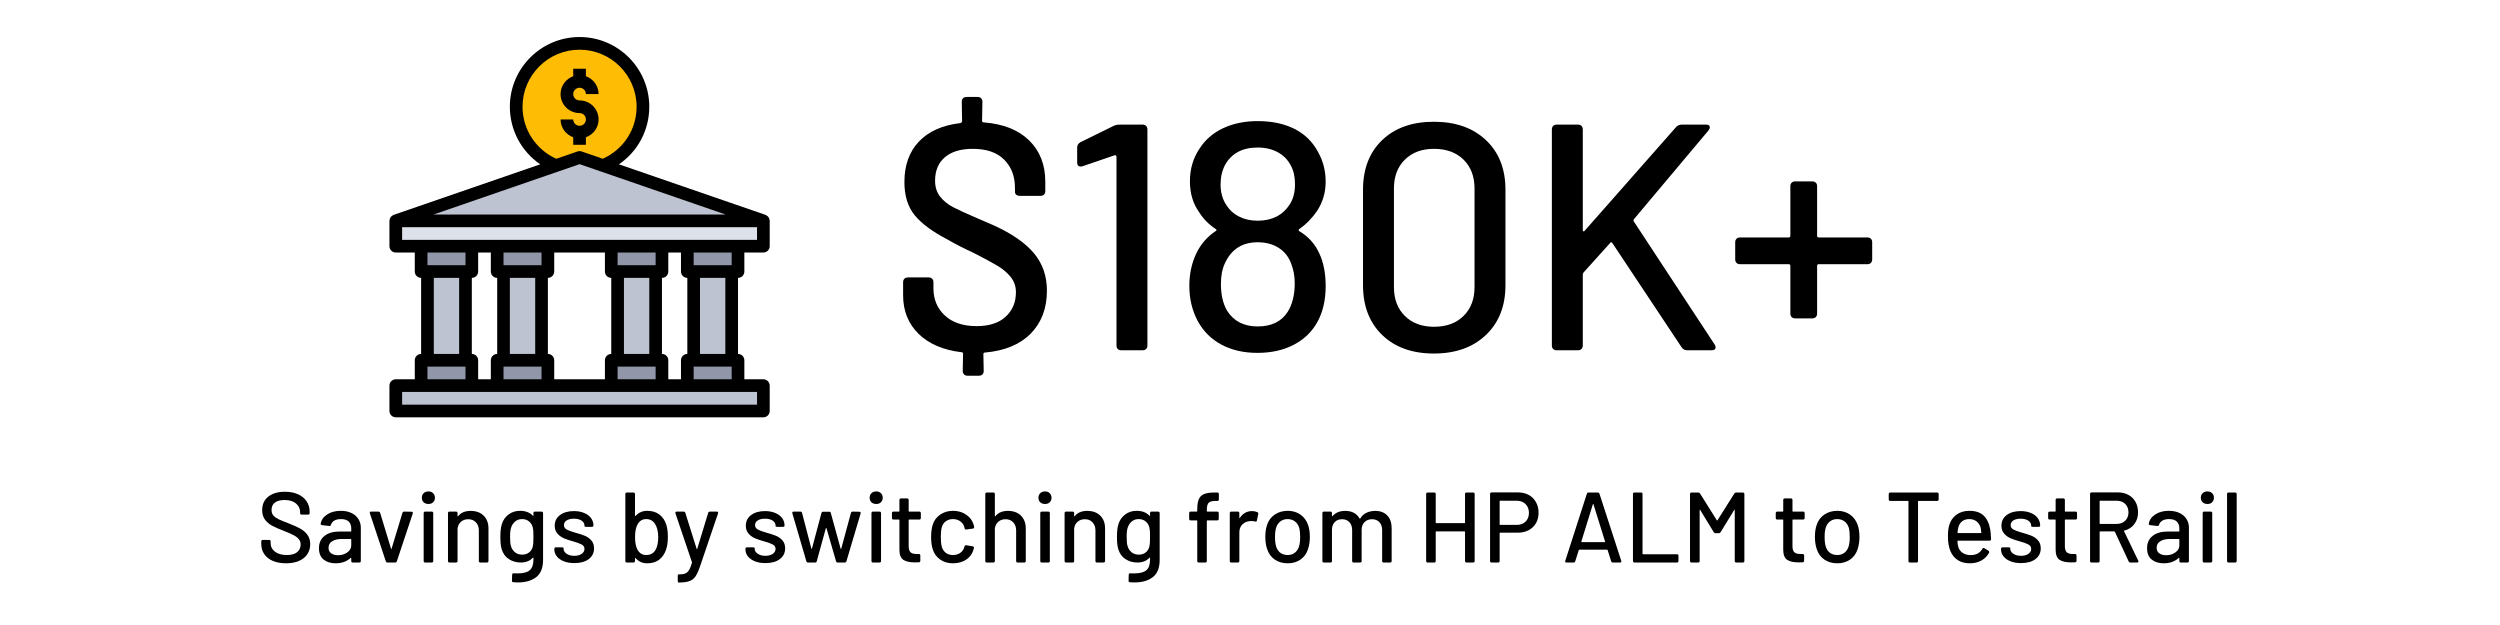 <?xml version="1.0" encoding="UTF-8"?> <svg xmlns="http://www.w3.org/2000/svg" xmlns:xlink="http://www.w3.org/1999/xlink" width="600pt" height="150pt" viewBox="0 0 600 150" version="1.2"><defs><g><symbol overflow="visible" id="glyph0-0"><path style="stroke:none;" d="M 0 -0.391 C 0 -0.129 0.129 0 0.391 0 L 33.5 0 C 33.758 0 33.891 -0.129 33.891 -0.391 L 33.891 -53.766 C 33.891 -54.023 33.758 -54.156 33.5 -54.156 L 0.391 -54.156 C 0.129 -54.156 0 -54.023 0 -53.766 Z M 14.859 -18.484 C 14.492 -18.484 14.207 -18.586 14 -18.797 C 13.789 -19.004 13.688 -19.289 13.688 -19.656 L 13.688 -21.734 C 13.688 -23.441 14.098 -24.812 14.922 -25.844 C 15.754 -26.875 17.02 -28.004 18.719 -29.234 C 20.27 -30.422 21.414 -31.477 22.156 -32.406 C 22.906 -33.344 23.281 -34.504 23.281 -35.891 C 23.281 -37.547 22.738 -38.863 21.656 -39.844 C 20.57 -40.82 19.129 -41.312 17.328 -41.312 C 15.523 -41.312 14.066 -40.805 12.953 -39.797 C 11.848 -38.797 11.297 -37.469 11.297 -35.812 L 11.297 -34.969 C 11.297 -34.25 10.91 -33.891 10.141 -33.891 L 7.188 -33.953 C 6.832 -33.953 6.551 -34.055 6.344 -34.266 C 6.133 -34.473 6.031 -34.707 6.031 -34.969 L 6.031 -35.812 C 6.031 -38.906 7.086 -41.395 9.203 -43.281 C 11.316 -45.164 14.078 -46.109 17.484 -46.109 C 20.836 -46.109 23.531 -45.191 25.562 -43.359 C 27.602 -41.523 28.625 -39.086 28.625 -36.047 C 28.625 -33.723 28.117 -31.879 27.109 -30.516 C 26.109 -29.148 24.68 -27.82 22.828 -26.531 C 21.484 -25.5 20.516 -24.645 19.922 -23.969 C 19.328 -23.301 19.031 -22.477 19.031 -21.5 L 19.031 -19.656 C 19.031 -19.289 18.926 -19.004 18.719 -18.797 C 18.508 -18.586 18.227 -18.484 17.875 -18.484 Z M 16.625 -7.047 C 15.594 -7.047 14.703 -7.391 13.953 -8.078 C 13.211 -8.773 12.844 -9.613 12.844 -10.594 C 12.844 -11.57 13.211 -12.422 13.953 -13.141 C 14.703 -13.867 15.594 -14.234 16.625 -14.234 C 17.656 -14.234 18.547 -13.867 19.297 -13.141 C 20.047 -12.422 20.422 -11.57 20.422 -10.594 C 20.422 -9.613 20.047 -8.773 19.297 -8.078 C 18.547 -7.391 17.656 -7.047 16.625 -7.047 Z M 16.625 -7.047 "></path></symbol><symbol overflow="visible" id="glyph0-1"><path style="stroke:none;" d="M 38.609 -14.312 C 38.609 -10.082 37.316 -6.648 34.734 -4.016 C 32.148 -1.391 28.488 0.129 23.75 0.547 C 23.488 0.547 23.359 0.672 23.359 0.922 L 23.438 4.953 C 23.438 5.316 23.332 5.598 23.125 5.797 C 22.926 6.004 22.645 6.109 22.281 6.109 L 19.578 6.109 C 19.211 6.109 18.926 6.004 18.719 5.797 C 18.508 5.598 18.406 5.316 18.406 4.953 L 18.484 0.844 C 18.484 0.594 18.359 0.469 18.109 0.469 C 13.723 -0.051 10.289 -1.52 7.812 -3.938 C 5.332 -6.363 4.094 -9.461 4.094 -13.234 L 4.094 -16.328 C 4.094 -16.68 4.195 -16.961 4.406 -17.172 C 4.613 -17.379 4.898 -17.484 5.266 -17.484 L 10.219 -17.484 C 10.57 -17.484 10.852 -17.379 11.062 -17.172 C 11.27 -16.961 11.375 -16.68 11.375 -16.328 L 11.375 -14.859 C 11.375 -12.223 12.285 -10.051 14.109 -8.344 C 15.941 -6.645 18.484 -5.797 21.734 -5.797 C 24.773 -5.797 27.109 -6.555 28.734 -8.078 C 30.359 -9.598 31.172 -11.547 31.172 -13.922 C 31.172 -15.316 30.758 -16.531 29.938 -17.562 C 29.113 -18.594 28.055 -19.492 26.766 -20.266 C 25.473 -21.035 23.566 -22.066 21.047 -23.359 C 18.773 -24.391 16.66 -25.473 14.703 -26.609 C 11.141 -28.461 8.531 -30.395 6.875 -32.406 C 5.227 -34.426 4.406 -37.082 4.406 -40.375 C 4.406 -44.406 5.566 -47.645 7.891 -50.094 C 10.211 -52.539 13.539 -54.02 17.875 -54.531 C 18.125 -54.633 18.25 -54.789 18.25 -55 L 18.172 -59.641 C 18.172 -60.004 18.273 -60.285 18.484 -60.484 C 18.691 -60.691 18.977 -60.797 19.344 -60.797 L 21.969 -60.797 C 22.332 -60.797 22.613 -60.691 22.812 -60.484 C 23.02 -60.285 23.125 -60.004 23.125 -59.641 L 23.047 -55.078 C 23.047 -54.816 23.176 -54.688 23.438 -54.688 C 28.133 -54.332 31.77 -52.891 34.344 -50.359 C 36.926 -47.836 38.219 -44.535 38.219 -40.453 L 38.219 -38.219 C 38.219 -37.852 38.113 -37.566 37.906 -37.359 C 37.695 -37.16 37.414 -37.062 37.062 -37.062 L 32.109 -37.062 C 31.742 -37.062 31.457 -37.148 31.25 -37.328 C 31.039 -37.504 30.938 -37.75 30.938 -38.062 L 30.938 -38.984 C 30.938 -41.773 30.07 -44.031 28.344 -45.75 C 26.625 -47.477 24.113 -48.344 20.812 -48.344 C 17.926 -48.344 15.695 -47.672 14.125 -46.328 C 12.551 -44.992 11.766 -43.113 11.766 -40.688 C 11.766 -39.195 12.16 -37.938 12.953 -36.906 C 13.754 -35.875 14.801 -35.02 16.094 -34.344 C 17.383 -33.676 19.289 -32.801 21.812 -31.719 L 25.766 -30.016 C 30.191 -28.004 33.438 -25.758 35.5 -23.281 C 37.57 -20.812 38.609 -17.82 38.609 -14.312 Z M 38.609 -14.312 "></path></symbol><symbol overflow="visible" id="glyph0-2"><path style="stroke:none;" d="M 12.219 -53.844 C 12.633 -54.051 13.125 -54.156 13.688 -54.156 L 19.188 -54.156 C 19.551 -54.156 19.832 -54.051 20.031 -53.844 C 20.238 -53.633 20.344 -53.348 20.344 -52.984 L 20.344 -1.156 C 20.344 -0.801 20.238 -0.52 20.031 -0.312 C 19.832 -0.102 19.551 0 19.188 0 L 14.078 0 C 13.711 0 13.426 -0.102 13.219 -0.312 C 13.02 -0.52 12.922 -0.801 12.922 -1.156 L 12.922 -46.5 C 12.922 -46.594 12.867 -46.676 12.766 -46.75 C 12.66 -46.832 12.555 -46.848 12.453 -46.797 L 4.797 -44.172 C 4.691 -44.117 4.535 -44.094 4.328 -44.094 C 3.766 -44.094 3.484 -44.426 3.484 -45.094 L 3.484 -48.656 C 3.484 -49.227 3.766 -49.664 4.328 -49.969 Z M 12.219 -53.844 "></path></symbol><symbol overflow="visible" id="glyph0-3"><path style="stroke:none;" d="M 30.25 -29.094 C 30.039 -28.883 30.066 -28.703 30.328 -28.547 C 32.492 -27.254 34.094 -25.445 35.125 -23.125 C 36.102 -21.008 36.594 -18.43 36.594 -15.391 C 36.594 -12.035 35.922 -9.148 34.578 -6.734 C 33.285 -4.41 31.398 -2.602 28.922 -1.312 C 26.453 -0.02 23.539 0.625 20.188 0.625 C 16.938 0.625 14.07 -0.031 11.594 -1.344 C 9.125 -2.664 7.219 -4.566 5.875 -7.047 C 4.539 -9.566 3.875 -12.375 3.875 -15.469 C 3.875 -18.312 4.438 -20.914 5.562 -23.281 C 6.645 -25.5 8.195 -27.281 10.219 -28.625 C 10.469 -28.781 10.469 -28.938 10.219 -29.094 C 8.562 -30.176 7.219 -31.539 6.188 -33.188 C 4.738 -35.25 4.016 -37.695 4.016 -40.531 C 4.016 -43.52 4.789 -46.148 6.344 -48.422 C 7.688 -50.535 9.566 -52.16 11.984 -53.297 C 14.41 -54.43 17.172 -55 20.266 -55 C 23.723 -55 26.688 -54.367 29.156 -53.109 C 31.633 -51.848 33.52 -49.977 34.812 -47.5 C 36 -45.383 36.594 -43.035 36.594 -40.453 C 36.594 -37.93 35.922 -35.613 34.578 -33.5 C 33.336 -31.688 31.895 -30.219 30.25 -29.094 Z M 12.453 -44.484 C 11.734 -43.141 11.375 -41.566 11.375 -39.766 C 11.375 -37.805 11.863 -36.129 12.844 -34.734 C 13.562 -33.598 14.566 -32.707 15.859 -32.062 C 17.148 -31.414 18.617 -31.094 20.266 -31.094 C 23.723 -31.094 26.301 -32.41 28 -35.047 C 28.82 -36.336 29.234 -37.938 29.234 -39.844 C 29.234 -41.645 28.898 -43.141 28.234 -44.328 C 27.516 -45.723 26.469 -46.789 25.094 -47.531 C 23.727 -48.281 22.117 -48.656 20.266 -48.656 C 16.609 -48.656 14.004 -47.266 12.453 -44.484 Z M 27.469 -9.203 C 28.602 -11.004 29.172 -13.301 29.172 -16.094 C 29.172 -17.789 28.883 -19.363 28.312 -20.812 C 27.695 -22.457 26.691 -23.719 25.297 -24.594 C 23.898 -25.477 22.223 -25.922 20.266 -25.922 C 16.609 -25.922 14.004 -24.27 12.453 -20.969 C 11.785 -19.57 11.453 -17.895 11.453 -15.938 C 11.453 -13.352 11.941 -11.211 12.922 -9.516 C 14.516 -6.984 16.961 -5.719 20.266 -5.719 C 23.566 -5.719 25.969 -6.879 27.469 -9.203 Z M 27.469 -9.203 "></path></symbol><symbol overflow="visible" id="glyph0-4"><path style="stroke:none;" d="M 21.812 0.781 C 16.602 0.781 12.461 -0.703 9.391 -3.672 C 6.328 -6.641 4.797 -10.625 4.797 -15.625 L 4.797 -38.531 C 4.797 -43.531 6.328 -47.5 9.391 -50.438 C 12.461 -53.375 16.602 -54.844 21.812 -54.844 C 27.02 -54.844 31.18 -53.375 34.297 -50.438 C 37.422 -47.5 38.984 -43.531 38.984 -38.531 L 38.984 -15.625 C 38.984 -10.625 37.422 -6.641 34.297 -3.672 C 31.18 -0.703 27.02 0.781 21.812 0.781 Z M 21.812 -5.641 C 24.801 -5.641 27.172 -6.504 28.922 -8.234 C 30.68 -9.961 31.562 -12.27 31.562 -15.156 L 31.562 -38.828 C 31.562 -41.723 30.68 -44.031 28.922 -45.75 C 27.172 -47.477 24.801 -48.344 21.812 -48.344 C 18.926 -48.344 16.602 -47.477 14.844 -45.75 C 13.094 -44.031 12.219 -41.723 12.219 -38.828 L 12.219 -15.156 C 12.219 -12.27 13.094 -9.961 14.844 -8.234 C 16.602 -6.504 18.926 -5.641 21.812 -5.641 Z M 21.812 -5.641 "></path></symbol><symbol overflow="visible" id="glyph0-5"><path style="stroke:none;" d="M 7.5 0 C 7.145 0 6.863 -0.102 6.656 -0.312 C 6.445 -0.52 6.344 -0.801 6.344 -1.156 L 6.344 -52.984 C 6.344 -53.348 6.445 -53.633 6.656 -53.844 C 6.863 -54.051 7.145 -54.156 7.5 -54.156 L 12.609 -54.156 C 12.973 -54.156 13.254 -54.051 13.453 -53.844 C 13.66 -53.633 13.766 -53.348 13.766 -52.984 L 13.766 -28.859 C 13.766 -28.703 13.816 -28.598 13.922 -28.547 C 14.023 -28.492 14.129 -28.547 14.234 -28.703 L 36.125 -53.531 C 36.488 -53.945 36.953 -54.156 37.516 -54.156 L 43.328 -54.156 C 43.941 -54.156 44.25 -53.945 44.25 -53.531 C 44.25 -53.27 44.145 -53.016 43.938 -52.766 L 26.062 -31.484 C 25.914 -31.273 25.895 -31.094 26 -30.938 L 45.406 -1.391 C 45.562 -1.18 45.641 -0.953 45.641 -0.703 C 45.641 -0.234 45.305 0 44.641 0 L 38.828 0 C 38.211 0 37.75 -0.258 37.438 -0.781 L 20.891 -25.688 C 20.68 -25.988 20.5 -26.016 20.344 -25.766 L 13.922 -18.641 C 13.816 -18.43 13.766 -18.254 13.766 -18.109 L 13.766 -1.156 C 13.766 -0.801 13.66 -0.52 13.453 -0.312 C 13.254 -0.102 12.973 0 12.609 0 Z M 7.5 0 "></path></symbol><symbol overflow="visible" id="glyph0-6"><path style="stroke:none;" d="M 34.422 -27.078 C 34.785 -27.078 35.066 -26.973 35.266 -26.766 C 35.473 -26.555 35.578 -26.273 35.578 -25.922 L 35.578 -21.812 C 35.578 -21.457 35.473 -21.176 35.266 -20.969 C 35.066 -20.758 34.785 -20.656 34.422 -20.656 L 22.75 -20.656 C 22.488 -20.656 22.359 -20.523 22.359 -20.266 L 22.359 -8.812 C 22.359 -8.457 22.254 -8.176 22.047 -7.969 C 21.836 -7.758 21.555 -7.656 21.203 -7.656 L 17.094 -7.656 C 16.738 -7.656 16.457 -7.758 16.25 -7.969 C 16.039 -8.176 15.938 -8.457 15.938 -8.812 L 15.938 -20.266 C 15.938 -20.523 15.805 -20.656 15.547 -20.656 L 3.875 -20.656 C 3.508 -20.656 3.223 -20.758 3.016 -20.969 C 2.805 -21.176 2.703 -21.457 2.703 -21.812 L 2.703 -25.922 C 2.703 -26.273 2.805 -26.555 3.016 -26.766 C 3.223 -26.973 3.508 -27.078 3.875 -27.078 L 15.547 -27.078 C 15.805 -27.078 15.938 -27.207 15.938 -27.469 L 15.938 -39.375 C 15.938 -39.738 16.039 -40.02 16.25 -40.219 C 16.457 -40.426 16.738 -40.531 17.094 -40.531 L 21.203 -40.531 C 21.555 -40.531 21.836 -40.426 22.047 -40.219 C 22.254 -40.02 22.359 -39.738 22.359 -39.375 L 22.359 -27.469 C 22.359 -27.207 22.488 -27.078 22.75 -27.078 Z M 34.422 -27.078 "></path></symbol><symbol overflow="visible" id="glyph1-0"><path style="stroke:none;" d="M 0 -0.125 C 0 -0.039 0.039 0 0.125 0 L 10.391 0 C 10.473 0 10.516 -0.039 10.516 -0.125 L 10.516 -16.688 C 10.516 -16.758 10.473 -16.797 10.391 -16.797 L 0.125 -16.797 C 0.039 -16.797 0 -16.758 0 -16.688 Z M 4.609 -5.734 C 4.492 -5.734 4.406 -5.766 4.344 -5.828 C 4.281 -5.891 4.25 -5.977 4.25 -6.094 L 4.25 -6.75 C 4.25 -7.27 4.375 -7.691 4.625 -8.016 C 4.883 -8.336 5.281 -8.691 5.812 -9.078 C 6.289 -9.441 6.645 -9.766 6.875 -10.047 C 7.102 -10.336 7.219 -10.703 7.219 -11.141 C 7.219 -11.648 7.051 -12.055 6.719 -12.359 C 6.383 -12.66 5.938 -12.812 5.375 -12.812 C 4.812 -12.812 4.359 -12.656 4.016 -12.344 C 3.672 -12.031 3.5 -11.617 3.5 -11.109 L 3.5 -10.844 C 3.5 -10.625 3.379 -10.516 3.141 -10.516 L 2.234 -10.531 C 2.117 -10.531 2.031 -10.562 1.969 -10.625 C 1.906 -10.695 1.875 -10.77 1.875 -10.844 L 1.875 -11.109 C 1.875 -12.066 2.203 -12.836 2.859 -13.422 C 3.516 -14.004 4.367 -14.297 5.422 -14.297 C 6.461 -14.297 7.297 -14.008 7.922 -13.438 C 8.555 -12.875 8.875 -12.125 8.875 -11.188 C 8.875 -10.469 8.719 -9.895 8.406 -9.469 C 8.094 -9.039 7.648 -8.629 7.078 -8.234 C 6.66 -7.91 6.359 -7.645 6.172 -7.438 C 5.992 -7.227 5.906 -6.973 5.906 -6.672 L 5.906 -6.094 C 5.906 -5.977 5.875 -5.891 5.812 -5.828 C 5.75 -5.766 5.66 -5.734 5.547 -5.734 Z M 5.156 -2.188 C 4.844 -2.188 4.566 -2.289 4.328 -2.5 C 4.098 -2.719 3.984 -2.977 3.984 -3.281 C 3.984 -3.594 4.098 -3.859 4.328 -4.078 C 4.566 -4.305 4.844 -4.422 5.156 -4.422 C 5.477 -4.422 5.754 -4.305 5.984 -4.078 C 6.223 -3.859 6.344 -3.594 6.344 -3.281 C 6.344 -2.977 6.223 -2.719 5.984 -2.5 C 5.754 -2.289 5.477 -2.188 5.156 -2.188 Z M 5.156 -2.188 "></path></symbol><symbol overflow="visible" id="glyph1-1"><path style="stroke:none;" d="M 7.156 0.188 C 5.957 0.188 4.906 0 4 -0.375 C 3.102 -0.758 2.41 -1.305 1.922 -2.016 C 1.441 -2.723 1.203 -3.547 1.203 -4.484 L 1.203 -5.062 C 1.203 -5.176 1.234 -5.266 1.297 -5.328 C 1.359 -5.391 1.445 -5.422 1.562 -5.422 L 3.094 -5.422 C 3.207 -5.422 3.297 -5.391 3.359 -5.328 C 3.422 -5.266 3.453 -5.176 3.453 -5.062 L 3.453 -4.609 C 3.453 -3.797 3.801 -3.125 4.5 -2.594 C 5.207 -2.062 6.145 -1.797 7.312 -1.797 C 8.414 -1.797 9.25 -2.023 9.812 -2.484 C 10.375 -2.953 10.656 -3.562 10.656 -4.312 C 10.656 -4.812 10.508 -5.238 10.219 -5.594 C 9.938 -5.945 9.52 -6.27 8.969 -6.562 C 8.414 -6.863 7.609 -7.219 6.547 -7.625 C 5.379 -8.07 4.457 -8.477 3.781 -8.844 C 3.102 -9.219 2.539 -9.703 2.094 -10.297 C 1.645 -10.898 1.422 -11.66 1.422 -12.578 C 1.422 -13.953 1.91 -15.031 2.891 -15.812 C 3.879 -16.594 5.211 -16.984 6.891 -16.984 C 8.066 -16.984 9.102 -16.785 10 -16.391 C 10.906 -15.992 11.598 -15.43 12.078 -14.703 C 12.566 -13.984 12.812 -13.156 12.812 -12.219 L 12.812 -11.859 C 12.812 -11.742 12.781 -11.656 12.719 -11.594 C 12.656 -11.531 12.566 -11.5 12.453 -11.5 L 10.891 -11.5 C 10.785 -11.5 10.695 -11.523 10.625 -11.578 C 10.562 -11.629 10.531 -11.707 10.531 -11.812 L 10.531 -12.094 C 10.531 -12.926 10.195 -13.617 9.531 -14.172 C 8.875 -14.723 7.961 -15 6.797 -15 C 5.797 -15 5.023 -14.797 4.484 -14.391 C 3.941 -13.984 3.672 -13.395 3.672 -12.625 C 3.672 -12.094 3.805 -11.66 4.078 -11.328 C 4.348 -10.992 4.75 -10.691 5.281 -10.422 C 5.82 -10.16 6.645 -9.82 7.75 -9.406 C 8.883 -8.957 9.801 -8.547 10.5 -8.172 C 11.207 -7.797 11.789 -7.301 12.25 -6.688 C 12.719 -6.07 12.953 -5.305 12.953 -4.391 C 12.953 -3.484 12.719 -2.68 12.25 -1.984 C 11.789 -1.297 11.117 -0.758 10.234 -0.375 C 9.359 0 8.332 0.188 7.156 0.188 Z M 7.156 0.188 "></path></symbol><symbol overflow="visible" id="glyph1-2"><path style="stroke:none;" d="M 6.172 -12.406 C 7.141 -12.406 7.988 -12.234 8.719 -11.891 C 9.445 -11.547 10.004 -11.066 10.391 -10.453 C 10.785 -9.836 10.984 -9.141 10.984 -8.359 L 10.984 -0.359 C 10.984 -0.242 10.953 -0.156 10.891 -0.094 C 10.828 -0.031 10.738 0 10.625 0 L 9.047 0 C 8.93 0 8.844 -0.031 8.781 -0.094 C 8.719 -0.156 8.688 -0.242 8.688 -0.359 L 8.688 -1.031 C 8.688 -1.082 8.672 -1.113 8.641 -1.125 C 8.609 -1.145 8.578 -1.141 8.547 -1.109 C 8.098 -0.691 7.566 -0.367 6.953 -0.141 C 6.336 0.078 5.664 0.188 4.938 0.188 C 3.77 0.188 2.812 -0.109 2.062 -0.703 C 1.312 -1.305 0.938 -2.219 0.938 -3.438 C 0.938 -4.676 1.367 -5.648 2.234 -6.359 C 3.109 -7.078 4.332 -7.438 5.906 -7.438 L 8.562 -7.438 C 8.645 -7.438 8.688 -7.477 8.688 -7.562 L 8.688 -8.188 C 8.688 -8.883 8.484 -9.43 8.078 -9.828 C 7.672 -10.223 7.051 -10.422 6.219 -10.422 C 5.562 -10.422 5.031 -10.301 4.625 -10.062 C 4.219 -9.82 3.945 -9.484 3.812 -9.047 C 3.75 -8.836 3.613 -8.742 3.406 -8.766 L 1.688 -8.969 C 1.57 -8.988 1.477 -9.023 1.406 -9.078 C 1.344 -9.141 1.32 -9.207 1.344 -9.281 C 1.488 -10.195 2.004 -10.945 2.891 -11.531 C 3.773 -12.113 4.867 -12.406 6.172 -12.406 Z M 5.516 -1.75 C 6.367 -1.75 7.109 -1.973 7.734 -2.422 C 8.367 -2.867 8.688 -3.438 8.688 -4.125 L 8.688 -5.516 C 8.688 -5.598 8.645 -5.641 8.562 -5.641 L 6.344 -5.641 C 5.395 -5.641 4.641 -5.453 4.078 -5.078 C 3.516 -4.711 3.234 -4.203 3.234 -3.547 C 3.234 -2.953 3.445 -2.504 3.875 -2.203 C 4.301 -1.898 4.848 -1.75 5.516 -1.75 Z M 5.516 -1.75 "></path></symbol><symbol overflow="visible" id="glyph1-3"><path style="stroke:none;" d="M 4.984 0 C 4.785 0 4.648 -0.094 4.578 -0.281 L 0.75 -11.812 C 0.727 -11.844 0.719 -11.891 0.719 -11.953 C 0.719 -12.129 0.82 -12.219 1.031 -12.219 L 2.812 -12.219 C 2.906 -12.219 2.988 -12.188 3.062 -12.125 C 3.145 -12.07 3.195 -12 3.219 -11.906 L 5.828 -3.312 C 5.848 -3.25 5.875 -3.219 5.906 -3.219 C 5.938 -3.227 5.957 -3.27 5.969 -3.344 L 8.562 -11.906 C 8.582 -12 8.629 -12.07 8.703 -12.125 C 8.785 -12.188 8.875 -12.219 8.969 -12.219 L 10.75 -12.188 C 10.875 -12.188 10.961 -12.148 11.016 -12.078 C 11.066 -12.004 11.078 -11.906 11.047 -11.781 L 7.219 -0.281 C 7.156 -0.094 7.02 0 6.812 0 Z M 4.984 0 "></path></symbol><symbol overflow="visible" id="glyph1-4"><path style="stroke:none;" d="M 3.031 -14.047 C 2.562 -14.047 2.176 -14.18 1.875 -14.453 C 1.582 -14.734 1.438 -15.098 1.438 -15.547 C 1.438 -15.992 1.582 -16.359 1.875 -16.641 C 2.176 -16.922 2.562 -17.062 3.031 -17.062 C 3.488 -17.062 3.859 -16.922 4.141 -16.641 C 4.43 -16.359 4.578 -15.992 4.578 -15.547 C 4.578 -15.098 4.43 -14.734 4.141 -14.453 C 3.859 -14.18 3.488 -14.047 3.031 -14.047 Z M 2.234 0 C 2.117 0 2.031 -0.031 1.969 -0.094 C 1.906 -0.156 1.875 -0.242 1.875 -0.359 L 1.875 -11.859 C 1.875 -11.973 1.906 -12.062 1.969 -12.125 C 2.031 -12.188 2.117 -12.219 2.234 -12.219 L 3.812 -12.219 C 3.926 -12.219 4.016 -12.188 4.078 -12.125 C 4.141 -12.062 4.172 -11.973 4.172 -11.859 L 4.172 -0.359 C 4.172 -0.242 4.141 -0.156 4.078 -0.094 C 4.016 -0.031 3.926 0 3.812 0 Z M 2.234 0 "></path></symbol><symbol overflow="visible" id="glyph1-5"><path style="stroke:none;" d="M 7.125 -12.391 C 8.438 -12.391 9.477 -12.008 10.25 -11.25 C 11.02 -10.488 11.406 -9.457 11.406 -8.156 L 11.406 -0.359 C 11.406 -0.242 11.367 -0.156 11.297 -0.094 C 11.234 -0.031 11.148 0 11.047 0 L 9.453 0 C 9.336 0 9.25 -0.031 9.188 -0.094 C 9.125 -0.156 9.094 -0.242 9.094 -0.359 L 9.094 -7.703 C 9.094 -8.504 8.859 -9.148 8.391 -9.641 C 7.93 -10.141 7.316 -10.391 6.547 -10.391 C 5.859 -10.391 5.281 -10.188 4.812 -9.781 C 4.344 -9.375 4.066 -8.828 3.984 -8.141 L 3.984 -0.359 C 3.984 -0.242 3.953 -0.156 3.891 -0.094 C 3.828 -0.031 3.738 0 3.625 0 L 2.047 0 C 1.93 0 1.844 -0.031 1.781 -0.094 C 1.719 -0.156 1.688 -0.242 1.688 -0.359 L 1.688 -11.859 C 1.688 -11.973 1.719 -12.062 1.781 -12.125 C 1.844 -12.188 1.93 -12.219 2.047 -12.219 L 3.625 -12.219 C 3.738 -12.219 3.828 -12.188 3.891 -12.125 C 3.953 -12.062 3.984 -11.973 3.984 -11.859 L 3.984 -11.188 C 3.984 -11.133 4 -11.098 4.031 -11.078 C 4.062 -11.066 4.086 -11.078 4.109 -11.109 C 4.773 -11.961 5.781 -12.391 7.125 -12.391 Z M 7.125 -12.391 "></path></symbol><symbol overflow="visible" id="glyph1-6"><path style="stroke:none;" d="M 9.188 -11.859 C 9.188 -11.973 9.219 -12.062 9.281 -12.125 C 9.352 -12.188 9.441 -12.219 9.547 -12.219 L 11.141 -12.219 C 11.242 -12.219 11.328 -12.188 11.391 -12.125 C 11.461 -12.062 11.5 -11.973 11.5 -11.859 L 11.5 -0.625 C 11.5 1.289 10.945 2.672 9.844 3.516 C 8.75 4.359 7.289 4.781 5.469 4.781 C 5.219 4.781 4.852 4.766 4.375 4.734 C 4.145 4.734 4.031 4.602 4.031 4.344 L 4.078 2.922 C 4.078 2.816 4.113 2.727 4.188 2.656 C 4.27 2.594 4.367 2.57 4.484 2.594 C 4.711 2.602 5.023 2.609 5.422 2.609 C 6.754 2.609 7.711 2.359 8.297 1.859 C 8.891 1.359 9.188 0.504 9.188 -0.703 L 9.188 -1.109 C 9.188 -1.148 9.172 -1.176 9.141 -1.188 C 9.109 -1.195 9.078 -1.188 9.047 -1.156 C 8.359 -0.383 7.383 0 6.125 0 C 5.082 0 4.141 -0.27 3.297 -0.812 C 2.461 -1.352 1.883 -2.156 1.562 -3.219 C 1.352 -3.914 1.25 -4.891 1.25 -6.141 C 1.25 -7.473 1.367 -8.5 1.609 -9.219 C 1.91 -10.176 2.445 -10.945 3.219 -11.531 C 4 -12.113 4.914 -12.406 5.969 -12.406 C 7.281 -12.406 8.305 -12.016 9.047 -11.234 C 9.078 -11.18 9.109 -11.16 9.141 -11.172 C 9.172 -11.191 9.188 -11.227 9.188 -11.281 Z M 9.047 -3.906 C 9.098 -4.164 9.133 -4.438 9.156 -4.719 C 9.176 -5.008 9.188 -5.492 9.188 -6.172 C 9.188 -6.836 9.176 -7.312 9.156 -7.594 C 9.133 -7.875 9.094 -8.145 9.031 -8.406 C 8.895 -8.988 8.602 -9.469 8.156 -9.844 C 7.707 -10.227 7.148 -10.422 6.484 -10.422 C 5.805 -10.422 5.242 -10.227 4.797 -9.844 C 4.348 -9.469 4.031 -8.988 3.844 -8.406 C 3.664 -7.926 3.578 -7.18 3.578 -6.172 C 3.578 -5.066 3.656 -4.312 3.812 -3.906 C 3.977 -3.32 4.297 -2.836 4.766 -2.453 C 5.234 -2.078 5.805 -1.891 6.484 -1.891 C 7.18 -1.891 7.75 -2.078 8.188 -2.453 C 8.633 -2.836 8.922 -3.32 9.047 -3.906 Z M 9.047 -3.906 "></path></symbol><symbol overflow="visible" id="glyph1-7"><path style="stroke:none;" d="M 5.969 0.141 C 5.031 0.141 4.195 0 3.469 -0.281 C 2.738 -0.57 2.172 -0.969 1.766 -1.469 C 1.367 -1.977 1.172 -2.535 1.172 -3.141 L 1.172 -3.281 C 1.172 -3.395 1.203 -3.484 1.266 -3.547 C 1.336 -3.609 1.426 -3.641 1.531 -3.641 L 3.031 -3.641 C 3.133 -3.641 3.219 -3.625 3.281 -3.594 C 3.352 -3.562 3.391 -3.523 3.391 -3.484 L 3.391 -3.281 C 3.391 -2.832 3.629 -2.441 4.109 -2.109 C 4.598 -1.773 5.211 -1.609 5.953 -1.609 C 6.691 -1.609 7.285 -1.766 7.734 -2.078 C 8.18 -2.391 8.406 -2.785 8.406 -3.266 C 8.406 -3.723 8.195 -4.066 7.781 -4.297 C 7.363 -4.535 6.691 -4.785 5.766 -5.047 C 4.848 -5.297 4.082 -5.551 3.469 -5.812 C 2.852 -6.082 2.332 -6.461 1.906 -6.953 C 1.477 -7.441 1.266 -8.066 1.266 -8.828 C 1.266 -9.898 1.688 -10.754 2.531 -11.391 C 3.375 -12.023 4.488 -12.344 5.875 -12.344 C 6.801 -12.344 7.617 -12.191 8.328 -11.891 C 9.047 -11.598 9.598 -11.188 9.984 -10.656 C 10.367 -10.125 10.562 -9.531 10.562 -8.875 C 10.562 -8.781 10.531 -8.703 10.469 -8.641 C 10.406 -8.586 10.316 -8.562 10.203 -8.562 L 8.766 -8.562 C 8.648 -8.562 8.562 -8.578 8.5 -8.609 C 8.438 -8.641 8.406 -8.68 8.406 -8.734 L 8.406 -8.875 C 8.406 -9.344 8.176 -9.734 7.719 -10.047 C 7.258 -10.359 6.641 -10.516 5.859 -10.516 C 5.148 -10.516 4.578 -10.379 4.141 -10.109 C 3.703 -9.836 3.484 -9.469 3.484 -9 C 3.484 -8.531 3.691 -8.176 4.109 -7.938 C 4.535 -7.695 5.223 -7.441 6.172 -7.172 C 7.098 -6.922 7.867 -6.672 8.484 -6.422 C 9.098 -6.172 9.617 -5.801 10.047 -5.312 C 10.484 -4.82 10.703 -4.188 10.703 -3.406 C 10.703 -2.32 10.273 -1.457 9.422 -0.812 C 8.566 -0.176 7.414 0.141 5.969 0.141 Z M 5.969 0.141 "></path></symbol><symbol overflow="visible" id="glyph1-8"><path style="stroke:none;" d=""></path></symbol><symbol overflow="visible" id="glyph1-9"><path style="stroke:none;" d="M 11.547 -9.047 C 11.785 -8.273 11.906 -7.305 11.906 -6.141 C 11.906 -4.891 11.758 -3.867 11.469 -3.078 C 11.113 -2.035 10.555 -1.227 9.797 -0.656 C 9.035 -0.094 8.082 0.188 6.938 0.188 C 6.375 0.188 5.859 0.082 5.391 -0.125 C 4.922 -0.344 4.508 -0.656 4.156 -1.062 C 4.125 -1.094 4.094 -1.098 4.062 -1.078 C 4.031 -1.066 4.016 -1.035 4.016 -0.984 L 4.016 -0.359 C 4.016 -0.242 3.977 -0.156 3.906 -0.094 C 3.844 -0.031 3.754 0 3.641 0 L 2.062 0 C 1.945 0 1.859 -0.031 1.797 -0.094 C 1.734 -0.156 1.703 -0.242 1.703 -0.359 L 1.703 -16.438 C 1.703 -16.551 1.734 -16.641 1.797 -16.703 C 1.859 -16.766 1.945 -16.797 2.062 -16.797 L 3.641 -16.797 C 3.754 -16.797 3.844 -16.766 3.906 -16.703 C 3.977 -16.641 4.016 -16.551 4.016 -16.438 L 4.016 -11.234 C 4.016 -11.18 4.031 -11.148 4.062 -11.141 C 4.094 -11.141 4.125 -11.156 4.156 -11.188 C 4.508 -11.582 4.922 -11.883 5.391 -12.094 C 5.859 -12.301 6.375 -12.406 6.938 -12.406 C 8.125 -12.406 9.102 -12.109 9.875 -11.516 C 10.656 -10.922 11.211 -10.098 11.547 -9.047 Z M 9 -3.125 C 9.395 -3.875 9.594 -4.863 9.594 -6.094 C 9.594 -7.406 9.336 -8.461 8.828 -9.266 C 8.336 -10.035 7.629 -10.422 6.703 -10.422 C 5.805 -10.422 5.125 -10.008 4.656 -9.188 C 4.238 -8.457 4.031 -7.438 4.031 -6.125 C 4.031 -4.812 4.223 -3.801 4.609 -3.094 C 5.086 -2.227 5.785 -1.797 6.703 -1.797 C 7.766 -1.797 8.531 -2.238 9 -3.125 Z M 9 -3.125 "></path></symbol><symbol overflow="visible" id="glyph1-10"><path style="stroke:none;" d="M 1.312 4.797 C 1.27 4.797 1.234 4.766 1.203 4.703 C 1.172 4.641 1.156 4.551 1.156 4.438 L 1.156 3.219 C 1.156 2.977 1.203 2.859 1.297 2.859 L 1.438 2.859 C 2.082 2.859 2.582 2.785 2.938 2.641 C 3.301 2.492 3.602 2.223 3.844 1.828 C 4.094 1.441 4.332 0.859 4.562 0.078 C 4.57 0.047 4.57 -0.004 4.562 -0.078 L 0.594 -11.812 C 0.582 -11.844 0.578 -11.891 0.578 -11.953 C 0.578 -12.129 0.68 -12.219 0.891 -12.219 L 2.562 -12.219 C 2.77 -12.219 2.906 -12.117 2.969 -11.922 L 5.688 -3.281 C 5.707 -3.219 5.734 -3.188 5.766 -3.188 C 5.797 -3.188 5.816 -3.219 5.828 -3.281 L 8.453 -11.906 C 8.461 -12 8.508 -12.07 8.594 -12.125 C 8.676 -12.188 8.766 -12.219 8.859 -12.219 L 10.531 -12.219 C 10.664 -12.219 10.754 -12.18 10.797 -12.109 C 10.848 -12.035 10.859 -11.938 10.828 -11.812 L 6.531 0.844 C 6.156 1.945 5.785 2.77 5.422 3.312 C 5.055 3.852 4.578 4.234 3.984 4.453 C 3.391 4.68 2.555 4.797 1.484 4.797 Z M 1.312 4.797 "></path></symbol><symbol overflow="visible" id="glyph1-11"><path style="stroke:none;" d="M 4.484 0 C 4.266 0 4.129 -0.102 4.078 -0.312 L 0.719 -11.812 C 0.707 -11.844 0.703 -11.879 0.703 -11.922 C 0.703 -12.117 0.812 -12.219 1.031 -12.219 L 2.656 -12.219 C 2.863 -12.219 2.992 -12.113 3.047 -11.906 L 5.281 -3.344 C 5.289 -3.289 5.312 -3.266 5.344 -3.266 C 5.383 -3.266 5.41 -3.289 5.422 -3.344 L 7.703 -11.875 C 7.754 -12.082 7.883 -12.188 8.094 -12.188 L 9.578 -12.188 C 9.785 -12.188 9.91 -12.082 9.953 -11.875 L 12.312 -3.312 C 12.332 -3.258 12.359 -3.234 12.391 -3.234 C 12.422 -3.234 12.441 -3.258 12.453 -3.312 L 14.781 -11.906 C 14.832 -12.113 14.961 -12.219 15.172 -12.219 L 16.797 -12.188 C 16.922 -12.188 17.008 -12.148 17.062 -12.078 C 17.125 -12.004 17.141 -11.906 17.109 -11.781 L 13.703 -0.312 C 13.691 -0.219 13.645 -0.141 13.562 -0.078 C 13.477 -0.023 13.391 0 13.297 0 L 11.609 0 C 11.391 0 11.254 -0.102 11.203 -0.312 L 8.906 -8.25 C 8.883 -8.301 8.859 -8.328 8.828 -8.328 C 8.797 -8.328 8.773 -8.301 8.766 -8.25 L 6.578 -0.312 C 6.523 -0.102 6.395 0 6.188 0 Z M 4.484 0 "></path></symbol><symbol overflow="visible" id="glyph1-12"><path style="stroke:none;" d="M 7.703 -10.688 C 7.703 -10.57 7.672 -10.477 7.609 -10.406 C 7.547 -10.344 7.457 -10.312 7.344 -10.312 L 4.891 -10.312 C 4.816 -10.312 4.781 -10.273 4.781 -10.203 L 4.781 -3.938 C 4.781 -3.25 4.926 -2.758 5.219 -2.469 C 5.508 -2.188 5.984 -2.047 6.641 -2.047 L 7.219 -2.047 C 7.332 -2.047 7.422 -2.008 7.484 -1.938 C 7.547 -1.875 7.578 -1.789 7.578 -1.688 L 7.578 -0.438 C 7.578 -0.207 7.457 -0.078 7.219 -0.047 L 6.234 -0.031 C 5.004 -0.031 4.082 -0.242 3.469 -0.672 C 2.863 -1.098 2.562 -1.906 2.562 -3.094 L 2.562 -10.203 C 2.562 -10.273 2.523 -10.312 2.453 -10.312 L 1.125 -10.312 C 1.008 -10.312 0.922 -10.344 0.859 -10.406 C 0.797 -10.477 0.766 -10.57 0.766 -10.688 L 0.766 -11.859 C 0.766 -11.973 0.797 -12.062 0.859 -12.125 C 0.922 -12.188 1.008 -12.219 1.125 -12.219 L 2.453 -12.219 C 2.523 -12.219 2.562 -12.258 2.562 -12.344 L 2.562 -15.031 C 2.562 -15.133 2.594 -15.219 2.656 -15.281 C 2.727 -15.352 2.816 -15.391 2.922 -15.391 L 4.422 -15.391 C 4.523 -15.391 4.609 -15.352 4.672 -15.281 C 4.742 -15.219 4.781 -15.133 4.781 -15.031 L 4.781 -12.344 C 4.781 -12.258 4.816 -12.219 4.891 -12.219 L 7.344 -12.219 C 7.457 -12.219 7.547 -12.188 7.609 -12.125 C 7.672 -12.062 7.703 -11.973 7.703 -11.859 Z M 7.703 -10.688 "></path></symbol><symbol overflow="visible" id="glyph1-13"><path style="stroke:none;" d="M 6.578 0.188 C 5.359 0.188 4.316 -0.117 3.453 -0.734 C 2.586 -1.348 2 -2.18 1.688 -3.234 C 1.438 -3.973 1.312 -4.941 1.312 -6.141 C 1.312 -7.242 1.438 -8.211 1.688 -9.047 C 2 -10.066 2.594 -10.879 3.469 -11.484 C 4.344 -12.098 5.379 -12.406 6.578 -12.406 C 7.773 -12.406 8.82 -12.098 9.719 -11.484 C 10.613 -10.879 11.195 -10.113 11.469 -9.188 C 11.551 -8.977 11.609 -8.754 11.641 -8.516 L 11.641 -8.469 C 11.641 -8.281 11.535 -8.172 11.328 -8.141 L 9.766 -7.922 L 9.703 -7.922 C 9.523 -7.922 9.41 -8.008 9.359 -8.188 L 9.281 -8.5 C 9.156 -9.039 8.844 -9.492 8.344 -9.859 C 7.852 -10.234 7.254 -10.422 6.547 -10.422 C 5.859 -10.422 5.273 -10.234 4.797 -9.859 C 4.316 -9.492 4.004 -9.008 3.859 -8.406 C 3.711 -7.82 3.641 -7.062 3.641 -6.125 C 3.641 -5.195 3.711 -4.441 3.859 -3.859 C 4.023 -3.223 4.344 -2.719 4.812 -2.344 C 5.281 -1.977 5.859 -1.797 6.547 -1.797 C 7.234 -1.797 7.828 -1.973 8.328 -2.328 C 8.828 -2.691 9.145 -3.156 9.281 -3.719 L 9.312 -3.812 L 9.312 -3.844 C 9.332 -3.914 9.379 -3.988 9.453 -4.062 C 9.535 -4.133 9.625 -4.164 9.719 -4.156 L 11.281 -3.891 C 11.5 -3.836 11.602 -3.707 11.594 -3.5 C 11.57 -3.438 11.531 -3.285 11.469 -3.047 C 11.195 -2.066 10.613 -1.281 9.719 -0.688 C 8.82 -0.102 7.773 0.188 6.578 0.188 Z M 6.578 0.188 "></path></symbol><symbol overflow="visible" id="glyph1-14"><path style="stroke:none;" d="M 7.125 -12.391 C 8.438 -12.391 9.477 -12.008 10.25 -11.25 C 11.02 -10.488 11.406 -9.457 11.406 -8.156 L 11.406 -0.359 C 11.406 -0.242 11.367 -0.156 11.297 -0.094 C 11.234 -0.031 11.148 0 11.047 0 L 9.453 0 C 9.336 0 9.25 -0.031 9.188 -0.094 C 9.125 -0.156 9.094 -0.242 9.094 -0.359 L 9.094 -7.703 C 9.094 -8.504 8.859 -9.148 8.391 -9.641 C 7.93 -10.141 7.316 -10.391 6.547 -10.391 C 5.859 -10.391 5.281 -10.188 4.812 -9.781 C 4.344 -9.375 4.066 -8.828 3.984 -8.141 L 3.984 -0.359 C 3.984 -0.242 3.953 -0.156 3.891 -0.094 C 3.828 -0.031 3.738 0 3.625 0 L 2.047 0 C 1.93 0 1.844 -0.031 1.781 -0.094 C 1.719 -0.156 1.688 -0.242 1.688 -0.359 L 1.688 -16.438 C 1.688 -16.551 1.719 -16.641 1.781 -16.703 C 1.844 -16.766 1.93 -16.797 2.047 -16.797 L 3.625 -16.797 C 3.738 -16.797 3.828 -16.766 3.891 -16.703 C 3.953 -16.641 3.984 -16.551 3.984 -16.438 L 3.984 -11.188 C 3.984 -11.133 4 -11.098 4.031 -11.078 C 4.062 -11.066 4.086 -11.078 4.109 -11.109 C 4.773 -11.961 5.781 -12.391 7.125 -12.391 Z M 7.125 -12.391 "></path></symbol><symbol overflow="visible" id="glyph1-15"><path style="stroke:none;" d="M 7.062 -14.781 C 6.258 -14.781 5.711 -14.629 5.422 -14.328 C 5.129 -14.023 4.984 -13.445 4.984 -12.594 L 4.984 -12.344 C 4.984 -12.258 5.023 -12.219 5.109 -12.219 L 7.484 -12.219 C 7.598 -12.219 7.688 -12.188 7.75 -12.125 C 7.812 -12.062 7.844 -11.973 7.844 -11.859 L 7.844 -10.469 C 7.844 -10.352 7.812 -10.266 7.75 -10.203 C 7.688 -10.141 7.598 -10.109 7.484 -10.109 L 5.109 -10.109 C 5.023 -10.109 4.984 -10.066 4.984 -9.984 L 4.984 -0.359 C 4.984 -0.242 4.953 -0.156 4.891 -0.094 C 4.828 -0.031 4.738 0 4.625 0 L 3.047 0 C 2.93 0 2.844 -0.031 2.781 -0.094 C 2.719 -0.156 2.688 -0.242 2.688 -0.359 L 2.688 -9.984 C 2.688 -10.066 2.645 -10.109 2.562 -10.109 L 1.109 -10.109 C 0.992 -10.109 0.906 -10.141 0.844 -10.203 C 0.781 -10.266 0.75 -10.352 0.75 -10.469 L 0.75 -11.859 C 0.75 -11.973 0.781 -12.062 0.844 -12.125 C 0.906 -12.188 0.992 -12.219 1.109 -12.219 L 2.562 -12.219 C 2.645 -12.219 2.688 -12.258 2.688 -12.344 L 2.688 -12.75 C 2.688 -13.801 2.812 -14.613 3.062 -15.188 C 3.312 -15.77 3.727 -16.18 4.312 -16.422 C 4.906 -16.672 5.738 -16.797 6.812 -16.797 L 7.516 -16.797 C 7.629 -16.797 7.719 -16.766 7.781 -16.703 C 7.844 -16.641 7.875 -16.551 7.875 -16.438 L 7.875 -15.141 C 7.875 -15.023 7.844 -14.938 7.781 -14.875 C 7.719 -14.812 7.629 -14.781 7.516 -14.781 Z M 7.062 -14.781 "></path></symbol><symbol overflow="visible" id="glyph1-16"><path style="stroke:none;" d="M 7.031 -12.344 C 7.508 -12.344 7.941 -12.254 8.328 -12.078 C 8.504 -11.973 8.566 -11.816 8.516 -11.609 L 8.188 -10.062 C 8.164 -9.895 8.082 -9.812 7.938 -9.812 C 7.863 -9.812 7.801 -9.82 7.75 -9.844 C 7.508 -9.914 7.238 -9.953 6.938 -9.953 C 6.781 -9.953 6.66 -9.945 6.578 -9.938 C 5.828 -9.906 5.207 -9.645 4.719 -9.156 C 4.227 -8.664 3.984 -8.031 3.984 -7.25 L 3.984 -0.359 C 3.984 -0.242 3.953 -0.156 3.891 -0.094 C 3.828 -0.031 3.738 0 3.625 0 L 2.047 0 C 1.93 0 1.844 -0.031 1.781 -0.094 C 1.719 -0.156 1.688 -0.242 1.688 -0.359 L 1.688 -11.859 C 1.688 -11.973 1.719 -12.062 1.781 -12.125 C 1.844 -12.188 1.93 -12.219 2.047 -12.219 L 3.625 -12.219 C 3.738 -12.219 3.828 -12.188 3.891 -12.125 C 3.953 -12.062 3.984 -11.973 3.984 -11.859 L 3.984 -10.75 C 3.984 -10.688 3.992 -10.648 4.016 -10.641 C 4.047 -10.629 4.078 -10.648 4.109 -10.703 C 4.828 -11.797 5.801 -12.344 7.031 -12.344 Z M 7.031 -12.344 "></path></symbol><symbol overflow="visible" id="glyph1-17"><path style="stroke:none;" d="M 6.703 0.188 C 5.492 0.188 4.453 -0.109 3.578 -0.703 C 2.711 -1.305 2.102 -2.145 1.75 -3.219 C 1.457 -4.082 1.312 -5.055 1.312 -6.141 C 1.312 -7.273 1.453 -8.238 1.734 -9.031 C 2.078 -10.082 2.688 -10.906 3.562 -11.5 C 4.445 -12.102 5.5 -12.406 6.719 -12.406 C 7.875 -12.406 8.879 -12.102 9.734 -11.5 C 10.586 -10.906 11.195 -10.086 11.562 -9.047 C 11.852 -8.234 12 -7.273 12 -6.172 C 12 -5.047 11.852 -4.062 11.562 -3.219 C 11.219 -2.145 10.613 -1.305 9.75 -0.703 C 8.883 -0.109 7.867 0.188 6.703 0.188 Z M 6.703 -1.797 C 7.336 -1.797 7.895 -1.973 8.375 -2.328 C 8.852 -2.691 9.195 -3.203 9.406 -3.859 C 9.582 -4.473 9.672 -5.227 9.672 -6.125 C 9.672 -7.02 9.594 -7.766 9.438 -8.359 C 9.227 -9.016 8.883 -9.52 8.406 -9.875 C 7.926 -10.238 7.336 -10.422 6.641 -10.422 C 5.984 -10.422 5.414 -10.238 4.938 -9.875 C 4.457 -9.52 4.113 -9.016 3.906 -8.359 C 3.727 -7.797 3.641 -7.051 3.641 -6.125 C 3.641 -5.195 3.727 -4.441 3.906 -3.859 C 4.102 -3.203 4.441 -2.691 4.922 -2.328 C 5.41 -1.973 6.004 -1.797 6.703 -1.797 Z M 6.703 -1.797 "></path></symbol><symbol overflow="visible" id="glyph1-18"><path style="stroke:none;" d="M 14.375 -12.391 C 15.594 -12.391 16.551 -12.023 17.25 -11.297 C 17.957 -10.566 18.312 -9.551 18.312 -8.25 L 18.312 -0.359 C 18.312 -0.242 18.281 -0.156 18.219 -0.094 C 18.156 -0.031 18.066 0 17.953 0 L 16.391 0 C 16.273 0 16.188 -0.031 16.125 -0.094 C 16.062 -0.156 16.031 -0.242 16.031 -0.359 L 16.031 -7.781 C 16.031 -8.57 15.812 -9.203 15.375 -9.672 C 14.938 -10.148 14.348 -10.391 13.609 -10.391 C 12.867 -10.391 12.266 -10.156 11.797 -9.688 C 11.336 -9.227 11.109 -8.609 11.109 -7.828 L 11.109 -0.359 C 11.109 -0.242 11.078 -0.156 11.016 -0.094 C 10.953 -0.031 10.863 0 10.75 0 L 9.188 0 C 9.082 0 8.992 -0.031 8.922 -0.094 C 8.859 -0.156 8.828 -0.242 8.828 -0.359 L 8.828 -7.781 C 8.828 -8.57 8.609 -9.203 8.172 -9.672 C 7.734 -10.148 7.145 -10.391 6.406 -10.391 C 5.664 -10.391 5.078 -10.156 4.641 -9.688 C 4.203 -9.227 3.984 -8.609 3.984 -7.828 L 3.984 -0.359 C 3.984 -0.242 3.953 -0.156 3.891 -0.094 C 3.828 -0.031 3.738 0 3.625 0 L 2.047 0 C 1.93 0 1.844 -0.031 1.781 -0.094 C 1.719 -0.156 1.688 -0.242 1.688 -0.359 L 1.688 -11.859 C 1.688 -11.973 1.719 -12.062 1.781 -12.125 C 1.844 -12.188 1.93 -12.219 2.047 -12.219 L 3.625 -12.219 C 3.738 -12.219 3.828 -12.188 3.891 -12.125 C 3.953 -12.062 3.984 -11.973 3.984 -11.859 L 3.984 -11.203 C 3.984 -11.16 4 -11.129 4.031 -11.109 C 4.062 -11.098 4.094 -11.109 4.125 -11.141 C 4.844 -11.973 5.859 -12.391 7.172 -12.391 C 7.973 -12.391 8.664 -12.234 9.25 -11.922 C 9.832 -11.609 10.285 -11.156 10.609 -10.562 C 10.66 -10.5 10.719 -10.5 10.781 -10.562 C 11.145 -11.188 11.641 -11.645 12.266 -11.938 C 12.898 -12.238 13.602 -12.391 14.375 -12.391 Z M 14.375 -12.391 "></path></symbol><symbol overflow="visible" id="glyph1-19"><path style="stroke:none;" d="M 11.297 -16.438 C 11.297 -16.551 11.328 -16.641 11.391 -16.703 C 11.461 -16.766 11.551 -16.797 11.656 -16.797 L 13.25 -16.797 C 13.363 -16.797 13.453 -16.766 13.516 -16.703 C 13.578 -16.641 13.609 -16.551 13.609 -16.438 L 13.609 -0.359 C 13.609 -0.242 13.578 -0.156 13.516 -0.094 C 13.453 -0.031 13.363 0 13.25 0 L 11.656 0 C 11.551 0 11.461 -0.031 11.391 -0.094 C 11.328 -0.156 11.297 -0.242 11.297 -0.359 L 11.297 -7.344 C 11.297 -7.426 11.258 -7.469 11.188 -7.469 L 4.391 -7.469 C 4.305 -7.469 4.266 -7.426 4.266 -7.344 L 4.266 -0.359 C 4.266 -0.242 4.234 -0.156 4.172 -0.094 C 4.109 -0.031 4.02 0 3.906 0 L 2.328 0 C 2.211 0 2.125 -0.031 2.062 -0.094 C 2 -0.156 1.969 -0.242 1.969 -0.359 L 1.969 -16.438 C 1.969 -16.551 2 -16.641 2.062 -16.703 C 2.125 -16.766 2.211 -16.797 2.328 -16.797 L 3.906 -16.797 C 4.02 -16.797 4.109 -16.766 4.172 -16.703 C 4.234 -16.641 4.266 -16.551 4.266 -16.438 L 4.266 -9.578 C 4.266 -9.492 4.305 -9.453 4.391 -9.453 L 11.188 -9.453 C 11.258 -9.453 11.297 -9.492 11.297 -9.578 Z M 11.297 -16.438 "></path></symbol><symbol overflow="visible" id="glyph1-20"><path style="stroke:none;" d="M 8.547 -16.828 C 9.523 -16.828 10.383 -16.617 11.125 -16.203 C 11.863 -15.797 12.438 -15.223 12.844 -14.484 C 13.258 -13.754 13.469 -12.91 13.469 -11.953 C 13.469 -10.992 13.258 -10.156 12.844 -9.438 C 12.426 -8.719 11.836 -8.156 11.078 -7.75 C 10.316 -7.352 9.441 -7.156 8.453 -7.156 L 4.25 -7.156 C 4.164 -7.156 4.125 -7.113 4.125 -7.031 L 4.125 -0.359 C 4.125 -0.242 4.094 -0.156 4.031 -0.094 C 3.969 -0.031 3.879 0 3.766 0 L 2.188 0 C 2.07 0 1.984 -0.031 1.922 -0.094 C 1.859 -0.156 1.828 -0.242 1.828 -0.359 L 1.828 -16.469 C 1.828 -16.57 1.859 -16.656 1.922 -16.719 C 1.984 -16.789 2.07 -16.828 2.188 -16.828 Z M 8.234 -9.031 C 9.109 -9.031 9.812 -9.289 10.344 -9.812 C 10.883 -10.344 11.156 -11.039 11.156 -11.906 C 11.156 -12.781 10.883 -13.484 10.344 -14.016 C 9.812 -14.555 9.109 -14.828 8.234 -14.828 L 4.25 -14.828 C 4.164 -14.828 4.125 -14.789 4.125 -14.719 L 4.125 -9.141 C 4.125 -9.066 4.164 -9.031 4.25 -9.031 Z M 8.234 -9.031 "></path></symbol><symbol overflow="visible" id="glyph1-21"><path style="stroke:none;" d="M 12.266 0 C 12.055 0 11.922 -0.094 11.859 -0.281 L 11.016 -2.969 C 10.984 -3.039 10.941 -3.078 10.891 -3.078 L 4.203 -3.078 C 4.148 -3.078 4.109 -3.039 4.078 -2.969 L 3.234 -0.281 C 3.172 -0.094 3.035 0 2.828 0 L 1.125 0 C 0.852 0 0.758 -0.133 0.844 -0.406 L 6.031 -16.516 C 6.094 -16.703 6.227 -16.797 6.438 -16.797 L 8.641 -16.797 C 8.848 -16.797 8.984 -16.703 9.047 -16.516 L 14.281 -0.406 C 14.289 -0.375 14.297 -0.328 14.297 -0.266 C 14.297 -0.086 14.191 0 13.984 0 Z M 4.703 -5.047 C 4.691 -4.941 4.723 -4.891 4.797 -4.891 L 10.297 -4.891 C 10.391 -4.891 10.422 -4.941 10.391 -5.047 L 7.609 -13.984 C 7.586 -14.055 7.562 -14.094 7.531 -14.094 C 7.5 -14.094 7.477 -14.055 7.469 -13.984 Z M 4.703 -5.047 "></path></symbol><symbol overflow="visible" id="glyph1-22"><path style="stroke:none;" d="M 2.328 0 C 2.211 0 2.125 -0.031 2.062 -0.094 C 2 -0.156 1.969 -0.242 1.969 -0.359 L 1.969 -16.438 C 1.969 -16.551 2 -16.641 2.062 -16.703 C 2.125 -16.766 2.211 -16.797 2.328 -16.797 L 3.906 -16.797 C 4.02 -16.797 4.109 -16.766 4.172 -16.703 C 4.234 -16.641 4.266 -16.551 4.266 -16.438 L 4.266 -2.109 C 4.266 -2.023 4.305 -1.984 4.391 -1.984 L 12.531 -1.984 C 12.645 -1.984 12.734 -1.953 12.797 -1.891 C 12.859 -1.828 12.891 -1.738 12.891 -1.625 L 12.891 -0.359 C 12.891 -0.242 12.859 -0.156 12.797 -0.094 C 12.734 -0.031 12.645 0 12.531 0 Z M 2.328 0 "></path></symbol><symbol overflow="visible" id="glyph1-23"><path style="stroke:none;" d="M 2.359 0 C 2.242 0 2.148 -0.031 2.078 -0.094 C 2.016 -0.156 1.984 -0.242 1.984 -0.359 L 1.984 -16.438 C 1.984 -16.551 2.016 -16.641 2.078 -16.703 C 2.148 -16.766 2.242 -16.797 2.359 -16.797 L 3.953 -16.797 C 4.148 -16.797 4.297 -16.719 4.391 -16.562 L 8.422 -10.125 C 8.473 -10.031 8.52 -10.031 8.562 -10.125 L 12.625 -16.562 C 12.719 -16.719 12.863 -16.797 13.062 -16.797 L 14.656 -16.797 C 14.77 -16.797 14.859 -16.766 14.922 -16.703 C 14.992 -16.641 15.031 -16.551 15.031 -16.438 L 15.031 -0.359 C 15.031 -0.242 14.992 -0.156 14.922 -0.094 C 14.859 -0.031 14.77 0 14.656 0 L 13.078 0 C 12.961 0 12.875 -0.031 12.812 -0.094 C 12.75 -0.156 12.719 -0.242 12.719 -0.359 L 12.719 -12.547 C 12.719 -12.609 12.703 -12.645 12.672 -12.656 C 12.641 -12.664 12.609 -12.645 12.578 -12.594 L 9.312 -7.266 C 9.219 -7.109 9.07 -7.031 8.875 -7.031 L 8.109 -7.031 C 7.922 -7.031 7.781 -7.109 7.688 -7.266 L 4.438 -12.594 C 4.406 -12.645 4.375 -12.664 4.344 -12.656 C 4.312 -12.645 4.297 -12.609 4.297 -12.547 L 4.297 -0.359 C 4.297 -0.242 4.266 -0.156 4.203 -0.094 C 4.141 -0.031 4.051 0 3.938 0 Z M 2.359 0 "></path></symbol><symbol overflow="visible" id="glyph1-24"><path style="stroke:none;" d="M 12.531 -16.797 C 12.645 -16.797 12.734 -16.766 12.797 -16.703 C 12.859 -16.641 12.891 -16.551 12.891 -16.438 L 12.891 -15.141 C 12.891 -15.023 12.859 -14.938 12.797 -14.875 C 12.734 -14.812 12.645 -14.781 12.531 -14.781 L 8.062 -14.781 C 7.977 -14.781 7.938 -14.738 7.938 -14.656 L 7.938 -0.359 C 7.938 -0.242 7.906 -0.156 7.844 -0.094 C 7.781 -0.031 7.691 0 7.578 0 L 6 0 C 5.883 0 5.797 -0.031 5.734 -0.094 C 5.672 -0.156 5.641 -0.242 5.641 -0.359 L 5.641 -14.656 C 5.641 -14.738 5.598 -14.781 5.516 -14.781 L 1.266 -14.781 C 1.16 -14.781 1.07 -14.812 1 -14.875 C 0.938 -14.938 0.906 -15.023 0.906 -15.141 L 0.906 -16.438 C 0.906 -16.551 0.938 -16.641 1 -16.703 C 1.07 -16.766 1.16 -16.797 1.266 -16.797 Z M 12.531 -16.797 "></path></symbol><symbol overflow="visible" id="glyph1-25"><path style="stroke:none;" d="M 6.812 -1.781 C 8.113 -1.789 9.039 -2.289 9.594 -3.281 C 9.676 -3.426 9.766 -3.5 9.859 -3.5 C 9.941 -3.5 10.016 -3.477 10.078 -3.438 L 11.062 -2.828 C 11.188 -2.754 11.25 -2.648 11.25 -2.516 L 11.203 -2.328 C 10.773 -1.547 10.164 -0.93 9.375 -0.484 C 8.582 -0.035 7.656 0.188 6.594 0.188 C 5.457 0.188 4.5 -0.062 3.719 -0.562 C 2.938 -1.062 2.344 -1.785 1.938 -2.734 C 1.539 -3.711 1.344 -4.859 1.344 -6.172 C 1.344 -7.336 1.43 -8.223 1.609 -8.828 C 1.898 -9.93 2.473 -10.801 3.328 -11.438 C 4.191 -12.082 5.242 -12.406 6.484 -12.406 C 8.004 -12.406 9.16 -12.008 9.953 -11.219 C 10.754 -10.426 11.273 -9.281 11.516 -7.781 C 11.598 -7.188 11.656 -6.461 11.688 -5.609 C 11.688 -5.367 11.566 -5.25 11.328 -5.25 L 3.75 -5.25 C 3.664 -5.25 3.625 -5.211 3.625 -5.141 C 3.656 -4.523 3.711 -4.094 3.797 -3.844 C 3.973 -3.195 4.32 -2.691 4.844 -2.328 C 5.375 -1.961 6.031 -1.781 6.812 -1.781 Z M 6.484 -10.422 C 5.773 -10.422 5.203 -10.25 4.766 -9.906 C 4.328 -9.57 4.023 -9.109 3.859 -8.516 C 3.754 -8.16 3.68 -7.711 3.641 -7.172 C 3.641 -7.098 3.68 -7.062 3.766 -7.062 L 9.219 -7.062 C 9.301 -7.062 9.344 -7.098 9.344 -7.172 C 9.301 -7.703 9.25 -8.098 9.188 -8.359 C 9.031 -8.973 8.711 -9.469 8.234 -9.844 C 7.766 -10.227 7.18 -10.422 6.484 -10.422 Z M 6.484 -10.422 "></path></symbol><symbol overflow="visible" id="glyph1-26"><path style="stroke:none;" d="M 11.641 0 C 11.453 0 11.316 -0.086 11.234 -0.266 L 7.922 -7.375 C 7.891 -7.438 7.844 -7.469 7.781 -7.469 L 4.391 -7.469 C 4.305 -7.469 4.266 -7.426 4.266 -7.344 L 4.266 -0.359 C 4.266 -0.242 4.234 -0.156 4.172 -0.094 C 4.109 -0.031 4.02 0 3.906 0 L 2.328 0 C 2.211 0 2.125 -0.031 2.062 -0.094 C 2 -0.156 1.969 -0.242 1.969 -0.359 L 1.969 -16.469 C 1.969 -16.57 2 -16.656 2.062 -16.719 C 2.125 -16.789 2.211 -16.828 2.328 -16.828 L 8.656 -16.828 C 9.625 -16.828 10.469 -16.625 11.188 -16.219 C 11.914 -15.82 12.477 -15.266 12.875 -14.547 C 13.281 -13.828 13.484 -12.992 13.484 -12.047 C 13.484 -10.941 13.188 -10 12.594 -9.219 C 12.008 -8.445 11.211 -7.926 10.203 -7.656 C 10.141 -7.625 10.113 -7.578 10.125 -7.516 L 13.531 -0.438 L 13.578 -0.234 C 13.578 -0.078 13.473 0 13.266 0 Z M 4.391 -14.828 C 4.305 -14.828 4.266 -14.789 4.266 -14.719 L 4.266 -9.391 C 4.266 -9.305 4.305 -9.266 4.391 -9.266 L 8.375 -9.266 C 9.207 -9.266 9.883 -9.52 10.406 -10.031 C 10.926 -10.539 11.188 -11.207 11.188 -12.031 C 11.188 -12.875 10.926 -13.551 10.406 -14.062 C 9.895 -14.57 9.219 -14.828 8.375 -14.828 Z M 4.391 -14.828 "></path></symbol><symbol overflow="visible" id="glyph1-27"><path style="stroke:none;" d="M 2.062 0 C 1.945 0 1.859 -0.031 1.797 -0.094 C 1.734 -0.156 1.703 -0.242 1.703 -0.359 L 1.703 -16.438 C 1.703 -16.551 1.734 -16.641 1.797 -16.703 C 1.859 -16.766 1.945 -16.797 2.062 -16.797 L 3.641 -16.797 C 3.754 -16.797 3.844 -16.766 3.906 -16.703 C 3.977 -16.641 4.016 -16.551 4.016 -16.438 L 4.016 -0.359 C 4.016 -0.242 3.977 -0.156 3.906 -0.094 C 3.844 -0.031 3.754 0 3.641 0 Z M 2.062 0 "></path></symbol></g><clipPath id="clip1"><path d="M 93.465 8.887 L 184.73 8.887 L 184.73 100.156 L 93.465 100.156 Z M 93.465 8.887 "></path></clipPath></defs><g id="surface1"><g style="fill:rgb(0%,0%,0%);fill-opacity:1;"><use xlink:href="#glyph0-1" x="212.651" y="84.065"></use></g><g style="fill:rgb(0%,0%,0%);fill-opacity:1;"><use xlink:href="#glyph0-2" x="255.036" y="84.065"></use></g><g style="fill:rgb(0%,0%,0%);fill-opacity:1;"><use xlink:href="#glyph0-3" x="281.565" y="84.065"></use></g><g style="fill:rgb(0%,0%,0%);fill-opacity:1;"><use xlink:href="#glyph0-4" x="322.326" y="84.065"></use></g><g style="fill:rgb(0%,0%,0%);fill-opacity:1;"><use xlink:href="#glyph0-5" x="366.103" y="84.065"></use></g><g style="fill:rgb(0%,0%,0%);fill-opacity:1;"><use xlink:href="#glyph0-6" x="413.748" y="84.065"></use></g><path style=" stroke:none;fill-rule:nonzero;fill:rgb(74.509%,76.469%,81.96%);fill-opacity:1;" d="M 102.59 87.984 L 111.719 87.984 L 111.719 63.648 L 102.59 63.648 L 102.59 87.984 "></path><path style=" stroke:none;fill-rule:nonzero;fill:rgb(74.509%,76.469%,81.96%);fill-opacity:1;" d="M 120.844 87.984 L 129.969 87.984 L 129.969 63.648 L 120.844 63.648 L 120.844 87.984 "></path><path style=" stroke:none;fill-rule:nonzero;fill:rgb(74.509%,76.469%,81.96%);fill-opacity:1;" d="M 148.223 87.984 L 157.352 87.984 L 157.352 63.648 L 148.223 63.648 L 148.223 87.984 "></path><path style=" stroke:none;fill-rule:nonzero;fill:rgb(74.509%,76.469%,81.96%);fill-opacity:1;" d="M 166.477 87.984 L 175.602 87.984 L 175.602 63.648 L 166.477 63.648 L 166.477 87.984 "></path><path style=" stroke:none;fill-rule:nonzero;fill:rgb(100%,73.729%,1.959%);fill-opacity:1;" d="M 154.309 25.621 C 154.309 17.219 147.5 10.41 139.098 10.41 C 130.695 10.41 123.887 17.219 123.887 25.621 C 123.887 34.023 130.695 40.832 139.098 40.832 C 147.5 40.832 154.309 34.023 154.309 25.621 "></path><path style=" stroke:none;fill-rule:nonzero;fill:rgb(56.859%,58.82%,66.269%);fill-opacity:1;" d="M 101.07 94.07 L 113.238 94.07 L 113.238 86.465 L 101.07 86.465 L 101.07 94.07 "></path><path style=" stroke:none;fill-rule:nonzero;fill:rgb(56.859%,58.82%,66.269%);fill-opacity:1;" d="M 119.324 94.07 L 131.492 94.07 L 131.492 86.465 L 119.324 86.465 L 119.324 94.07 "></path><path style=" stroke:none;fill-rule:nonzero;fill:rgb(56.859%,58.82%,66.269%);fill-opacity:1;" d="M 146.703 94.07 L 158.871 94.07 L 158.871 86.465 L 146.703 86.465 L 146.703 94.07 "></path><path style=" stroke:none;fill-rule:nonzero;fill:rgb(56.859%,58.82%,66.269%);fill-opacity:1;" d="M 164.957 94.07 L 177.125 94.07 L 177.125 86.465 L 164.957 86.465 L 164.957 94.07 "></path><path style=" stroke:none;fill-rule:nonzero;fill:rgb(74.509%,76.469%,81.96%);fill-opacity:1;" d="M 94.984 53 L 96.508 54.523 L 181.688 54.523 L 183.207 53 L 139.098 37.789 L 94.984 53 "></path><path style=" stroke:none;fill-rule:nonzero;fill:rgb(74.509%,76.469%,81.96%);fill-opacity:1;" d="M 94.984 92.551 L 183.207 92.551 L 183.207 98.633 L 94.984 98.633 L 94.984 92.551 "></path><path style=" stroke:none;fill-rule:nonzero;fill:rgb(56.859%,58.82%,66.269%);fill-opacity:1;" d="M 101.07 65.168 L 113.238 65.168 L 113.238 57.562 L 101.07 57.562 L 101.07 65.168 "></path><path style=" stroke:none;fill-rule:nonzero;fill:rgb(56.859%,58.82%,66.269%);fill-opacity:1;" d="M 119.324 65.168 L 131.492 65.168 L 131.492 57.562 L 119.324 57.562 L 119.324 65.168 "></path><path style=" stroke:none;fill-rule:nonzero;fill:rgb(56.859%,58.82%,66.269%);fill-opacity:1;" d="M 146.703 65.168 L 158.871 65.168 L 158.871 57.562 L 146.703 57.562 L 146.703 65.168 "></path><path style=" stroke:none;fill-rule:nonzero;fill:rgb(56.859%,58.82%,66.269%);fill-opacity:1;" d="M 164.957 65.168 L 177.125 65.168 L 177.125 57.562 L 164.957 57.562 L 164.957 65.168 "></path><path style=" stroke:none;fill-rule:nonzero;fill:rgb(86.269%,88.239%,91.759%);fill-opacity:1;" d="M 94.984 53 L 183.207 53 L 183.207 59.086 L 94.984 59.086 L 94.984 53 "></path><path style=" stroke:none;fill-rule:nonzero;fill:rgb(0%,0%,0%);fill-opacity:1;" d="M 139.098 30.184 C 138.258 30.184 137.574 29.5 137.574 28.664 L 134.535 28.664 C 134.535 30.641 135.812 32.316 137.574 32.945 L 137.574 34.746 L 140.617 34.746 L 140.617 32.945 C 142.383 32.316 143.66 30.641 143.66 28.664 C 143.66 26.145 141.617 24.098 139.098 24.098 C 138.258 24.098 137.574 23.418 137.574 22.578 C 137.574 21.742 138.258 21.059 139.098 21.059 C 139.934 21.059 140.617 21.742 140.617 22.578 L 143.66 22.578 C 143.66 20.602 142.383 18.926 140.617 18.293 L 140.617 16.492 L 137.574 16.492 L 137.574 18.293 C 135.812 18.926 134.535 20.602 134.535 22.578 C 134.535 25.098 136.578 27.141 139.098 27.141 C 139.934 27.141 140.617 27.824 140.617 28.664 C 140.617 29.5 139.934 30.184 139.098 30.184 "></path><g clip-path="url(#clip1)" clip-rule="nonzero"><path style=" stroke:none;fill-rule:nonzero;fill:rgb(0%,0%,0%);fill-opacity:1;" d="M 96.508 57.562 L 96.508 54.523 L 181.688 54.523 L 181.688 57.562 Z M 175.602 87.984 L 175.602 91.027 L 166.477 91.027 L 166.477 87.984 Z M 174.082 66.691 L 174.082 84.945 L 167.996 84.945 L 167.996 66.691 Z M 166.477 63.648 L 166.477 60.605 L 175.602 60.605 L 175.602 63.648 Z M 164.957 66.691 L 164.957 84.945 C 164.117 84.945 163.434 85.629 163.434 86.465 L 163.434 91.027 L 160.391 91.027 L 160.391 86.465 C 160.391 85.629 159.711 84.945 158.871 84.945 L 158.871 66.691 C 159.711 66.691 160.391 66.008 160.391 65.168 L 160.391 60.605 L 163.434 60.605 L 163.434 65.168 C 163.434 66.008 164.117 66.691 164.957 66.691 Z M 157.352 87.984 L 157.352 91.027 L 148.223 91.027 L 148.223 87.984 Z M 155.828 66.691 L 155.828 84.945 L 149.746 84.945 L 149.746 66.691 Z M 148.223 63.648 L 148.223 60.605 L 157.352 60.605 L 157.352 63.648 Z M 146.703 66.691 L 146.703 84.945 C 145.863 84.945 145.18 85.629 145.18 86.465 L 145.18 91.027 L 133.012 91.027 L 133.012 86.465 C 133.012 85.629 132.328 84.945 131.492 84.945 L 131.492 66.691 C 132.328 66.691 133.012 66.008 133.012 65.168 L 133.012 60.605 L 145.18 60.605 L 145.18 65.168 C 145.18 66.008 145.863 66.691 146.703 66.691 Z M 129.969 87.984 L 129.969 91.027 L 120.844 91.027 L 120.844 87.984 Z M 128.449 66.691 L 128.449 84.945 L 122.363 84.945 L 122.363 66.691 Z M 120.844 63.648 L 120.844 60.605 L 129.969 60.605 L 129.969 63.648 Z M 119.324 66.691 L 119.324 84.945 C 118.484 84.945 117.801 85.629 117.801 86.465 L 117.801 91.027 L 114.758 91.027 L 114.758 86.465 C 114.758 85.629 114.074 84.945 113.238 84.945 L 113.238 66.691 C 114.074 66.691 114.758 66.008 114.758 65.168 L 114.758 60.605 L 117.801 60.605 L 117.801 65.168 C 117.801 66.008 118.484 66.691 119.324 66.691 Z M 111.719 87.984 L 111.719 91.027 L 102.59 91.027 L 102.59 87.984 Z M 110.195 66.691 L 110.195 84.945 L 104.113 84.945 L 104.113 66.691 Z M 102.59 63.648 L 102.59 60.605 L 111.719 60.605 L 111.719 63.648 Z M 181.688 94.07 L 181.688 97.113 L 96.508 97.113 L 96.508 94.07 Z M 139.098 39.398 L 174.129 51.48 L 104.062 51.48 Z M 125.406 25.621 C 125.406 18.074 131.543 11.93 139.098 11.93 C 146.648 11.93 152.785 18.074 152.785 25.621 C 152.785 31.07 149.609 35.895 144.664 38.098 L 139.598 36.352 C 139.27 36.238 138.926 36.238 138.598 36.352 L 133.516 38.105 C 128.586 35.898 125.406 31.039 125.406 25.621 Z M 178.645 65.168 L 178.645 60.605 L 183.207 60.605 C 184.047 60.605 184.73 59.922 184.73 59.086 L 184.73 53 C 184.73 52.957 184.707 52.918 184.707 52.875 C 184.695 52.758 184.672 52.648 184.637 52.535 C 184.609 52.465 184.586 52.395 184.559 52.328 C 184.504 52.227 184.445 52.141 184.375 52.055 C 184.324 51.996 184.285 51.938 184.227 51.891 C 184.148 51.812 184.047 51.758 183.953 51.699 C 183.887 51.664 183.828 51.617 183.75 51.594 C 183.73 51.582 183.727 51.57 183.707 51.562 L 148.543 39.434 C 153.055 36.371 155.828 31.258 155.828 25.621 C 155.828 16.395 148.324 8.887 139.098 8.887 C 129.871 8.887 122.363 16.395 122.363 25.621 C 122.363 31.23 125.152 36.359 129.66 39.434 L 94.492 51.562 C 94.473 51.57 94.461 51.582 94.445 51.594 C 94.367 51.617 94.309 51.664 94.242 51.699 C 94.148 51.758 94.047 51.812 93.969 51.891 C 93.91 51.938 93.867 51.996 93.82 52.055 C 93.75 52.141 93.684 52.227 93.637 52.328 C 93.605 52.395 93.582 52.465 93.559 52.535 C 93.523 52.648 93.5 52.758 93.488 52.875 C 93.48 52.918 93.465 52.957 93.465 53 L 93.465 59.086 C 93.465 59.922 94.148 60.605 94.984 60.605 L 99.547 60.605 L 99.547 65.168 C 99.547 66.008 100.23 66.691 101.07 66.691 L 101.07 84.945 C 100.23 84.945 99.547 85.629 99.547 86.465 L 99.547 91.027 L 94.984 91.027 C 94.148 91.027 93.465 91.711 93.465 92.551 L 93.465 98.633 C 93.465 99.473 94.148 100.156 94.984 100.156 L 183.207 100.156 C 184.047 100.156 184.73 99.473 184.73 98.633 L 184.73 92.551 C 184.73 91.711 184.047 91.027 183.207 91.027 L 178.645 91.027 L 178.645 86.465 C 178.645 85.629 177.961 84.945 177.125 84.945 L 177.125 66.691 C 177.961 66.691 178.645 66.008 178.645 65.168 "></path></g><g style="fill:rgb(0%,0%,0%);fill-opacity:1;"><use xlink:href="#glyph1-1" x="61.5" y="135.004"></use></g><g style="fill:rgb(0%,0%,0%);fill-opacity:1;"><use xlink:href="#glyph1-2" x="75.612" y="135.004"></use></g><g style="fill:rgb(0%,0%,0%);fill-opacity:1;"><use xlink:href="#glyph1-3" x="88.02" y="135.004"></use></g><g style="fill:rgb(0%,0%,0%);fill-opacity:1;"><use xlink:href="#glyph1-4" x="99.804" y="135.004"></use></g><g style="fill:rgb(0%,0%,0%);fill-opacity:1;"><use xlink:href="#glyph1-5" x="105.828" y="135.004"></use></g><g style="fill:rgb(0%,0%,0%);fill-opacity:1;"><use xlink:href="#glyph1-6" x="118.836" y="135.004"></use></g><g style="fill:rgb(0%,0%,0%);fill-opacity:1;"><use xlink:href="#glyph1-7" x="131.868" y="135.004"></use></g><g style="fill:rgb(0%,0%,0%);fill-opacity:1;"><use xlink:href="#glyph1-8" x="143.58" y="135.004"></use></g><g style="fill:rgb(0%,0%,0%);fill-opacity:1;"><use xlink:href="#glyph1-9" x="148.38" y="135.004"></use></g><g style="fill:rgb(0%,0%,0%);fill-opacity:1;"><use xlink:href="#glyph1-10" x="161.508" y="135.004"></use></g><g style="fill:rgb(0%,0%,0%);fill-opacity:1;"><use xlink:href="#glyph1-8" x="172.932" y="135.004"></use></g><g style="fill:rgb(0%,0%,0%);fill-opacity:1;"><use xlink:href="#glyph1-7" x="177.732" y="135.004"></use></g><g style="fill:rgb(0%,0%,0%);fill-opacity:1;"><use xlink:href="#glyph1-11" x="189.444" y="135.004"></use></g><g style="fill:rgb(0%,0%,0%);fill-opacity:1;"><use xlink:href="#glyph1-4" x="207.276" y="135.004"></use></g><g style="fill:rgb(0%,0%,0%);fill-opacity:1;"><use xlink:href="#glyph1-12" x="213.3" y="135.004"></use></g><g style="fill:rgb(0%,0%,0%);fill-opacity:1;"><use xlink:href="#glyph1-13" x="222.156" y="135.004"></use></g><g style="fill:rgb(0%,0%,0%);fill-opacity:1;"><use xlink:href="#glyph1-14" x="234.78" y="135.004"></use></g><g style="fill:rgb(0%,0%,0%);fill-opacity:1;"><use xlink:href="#glyph1-4" x="247.788" y="135.004"></use></g><g style="fill:rgb(0%,0%,0%);fill-opacity:1;"><use xlink:href="#glyph1-5" x="253.812" y="135.004"></use></g><g style="fill:rgb(0%,0%,0%);fill-opacity:1;"><use xlink:href="#glyph1-6" x="266.82" y="135.004"></use></g><g style="fill:rgb(0%,0%,0%);fill-opacity:1;"><use xlink:href="#glyph1-8" x="279.852" y="135.004"></use></g><g style="fill:rgb(0%,0%,0%);fill-opacity:1;"><use xlink:href="#glyph1-15" x="284.652" y="135.004"></use></g><g style="fill:rgb(0%,0%,0%);fill-opacity:1;"><use xlink:href="#glyph1-16" x="293.46" y="135.004"></use></g><g style="fill:rgb(0%,0%,0%);fill-opacity:1;"><use xlink:href="#glyph1-17" x="302.364" y="135.004"></use></g><g style="fill:rgb(0%,0%,0%);fill-opacity:1;"><use xlink:href="#glyph1-18" x="315.685" y="135.004"></use></g><g style="fill:rgb(0%,0%,0%);fill-opacity:1;"><use xlink:href="#glyph1-8" x="335.509" y="135.004"></use></g><g style="fill:rgb(0%,0%,0%);fill-opacity:1;"><use xlink:href="#glyph1-19" x="340.309" y="135.004"></use></g><g style="fill:rgb(0%,0%,0%);fill-opacity:1;"><use xlink:href="#glyph1-20" x="355.789" y="135.004"></use></g><g style="fill:rgb(0%,0%,0%);fill-opacity:1;"><use xlink:href="#glyph1-8" x="370.021" y="135.004"></use></g><g style="fill:rgb(0%,0%,0%);fill-opacity:1;"><use xlink:href="#glyph1-21" x="374.821" y="135.004"></use></g><g style="fill:rgb(0%,0%,0%);fill-opacity:1;"><use xlink:href="#glyph1-22" x="389.941" y="135.004"></use></g><g style="fill:rgb(0%,0%,0%);fill-opacity:1;"><use xlink:href="#glyph1-23" x="403.621" y="135.004"></use></g><g style="fill:rgb(0%,0%,0%);fill-opacity:1;"><use xlink:href="#glyph1-8" x="420.613" y="135.004"></use></g><g style="fill:rgb(0%,0%,0%);fill-opacity:1;"><use xlink:href="#glyph1-12" x="425.413" y="135.004"></use></g><g style="fill:rgb(0%,0%,0%);fill-opacity:1;"><use xlink:href="#glyph1-17" x="434.269" y="135.004"></use></g><g style="fill:rgb(0%,0%,0%);fill-opacity:1;"><use xlink:href="#glyph1-8" x="447.589" y="135.004"></use></g><g style="fill:rgb(0%,0%,0%);fill-opacity:1;"><use xlink:href="#glyph1-24" x="452.389" y="135.004"></use></g><g style="fill:rgb(0%,0%,0%);fill-opacity:1;"><use xlink:href="#glyph1-25" x="466.165" y="135.004"></use></g><g style="fill:rgb(0%,0%,0%);fill-opacity:1;"><use xlink:href="#glyph1-7" x="479.077" y="135.004"></use></g><g style="fill:rgb(0%,0%,0%);fill-opacity:1;"><use xlink:href="#glyph1-12" x="490.789" y="135.004"></use></g><g style="fill:rgb(0%,0%,0%);fill-opacity:1;"><use xlink:href="#glyph1-26" x="499.645" y="135.004"></use></g><g style="fill:rgb(0%,0%,0%);fill-opacity:1;"><use xlink:href="#glyph1-2" x="514.357" y="135.004"></use></g><g style="fill:rgb(0%,0%,0%);fill-opacity:1;"><use xlink:href="#glyph1-4" x="526.765" y="135.004"></use></g><g style="fill:rgb(0%,0%,0%);fill-opacity:1;"><use xlink:href="#glyph1-27" x="532.789" y="135.004"></use></g></g></svg> 